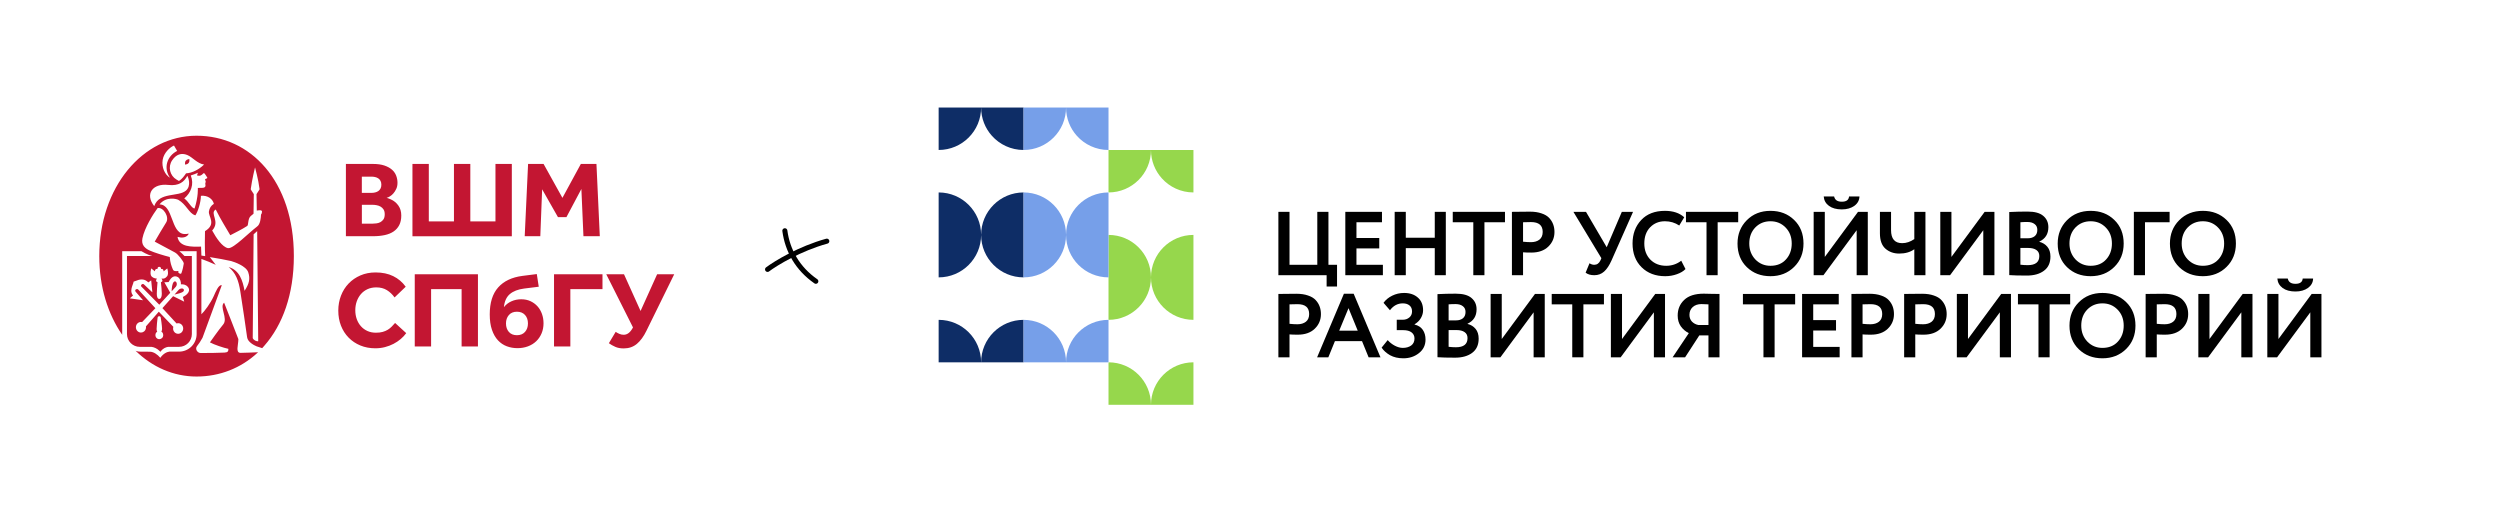 <?xml version="1.0" encoding="UTF-8"?> <svg xmlns="http://www.w3.org/2000/svg" width="2143" height="440" viewBox="0 0 2143 440" fill="none"><path d="M452.672 140.535H465.955L482.114 169.607L497.902 140.535H511.274L514.15 202.488H500.126L498.362 161.987L485.538 186.136H478.289L464.724 162.268L463.153 202.488H449.781L452.672 140.535ZM438.737 202.503H353.553V140.55H367.578V189.783H389.133V140.55H403.157V189.783H424.712V140.55H438.737V202.503ZM319.279 191.725C320.272 191.725 321.384 191.651 322.629 191.488C323.859 191.34 325.016 190.984 326.068 190.421C327.121 189.857 327.996 189.057 328.722 188.004C329.434 186.952 329.789 185.499 329.789 183.631C329.789 181.956 329.448 180.592 328.766 179.539C328.085 178.487 327.21 177.671 326.172 177.078C325.12 176.485 323.978 176.085 322.733 175.878C321.488 175.655 320.346 175.551 319.293 175.551H310.191V191.711H319.279V191.725ZM318.434 165.337C319.486 165.337 320.524 165.219 321.547 164.967C322.57 164.715 323.459 164.329 324.245 163.81C325.016 163.291 325.653 162.565 326.157 161.675C326.647 160.786 326.899 159.674 326.899 158.384C326.899 157.02 326.647 155.894 326.157 154.989C325.668 154.085 325.016 153.373 324.2 152.855C323.4 152.336 322.481 151.965 321.458 151.743C320.435 151.52 319.427 151.417 318.434 151.417H310.161V165.352H318.434V165.337ZM296.523 140.535H319.738C323.578 140.535 326.824 140.98 329.493 141.884C332.161 142.789 334.326 143.975 336.001 145.457C337.676 146.94 338.877 148.659 339.618 150.616C340.359 152.573 340.73 154.589 340.73 156.694C340.73 158.681 340.374 160.43 339.663 161.942C338.951 163.454 338.121 164.759 337.157 165.841C336.194 166.923 335.186 167.768 334.133 168.391C333.08 169.014 332.176 169.414 331.435 169.592C332.606 169.903 333.851 170.363 335.156 170.985C337.691 172.097 339.796 173.832 341.471 176.189C343.147 178.546 343.977 181.392 343.977 184.743C343.977 187.96 343.399 190.688 342.257 192.911C341.116 195.135 339.5 196.973 337.424 198.397C335.349 199.82 332.814 200.858 329.804 201.51C326.795 202.162 323.444 202.488 319.723 202.488H296.508V140.535H296.523Z" fill="#C31632"></path><path d="M563.281 235.122H577.928L554.089 283.629C551.747 288.447 549.019 292.169 545.936 294.763C542.837 297.357 539.072 298.662 534.624 298.662C531.837 298.662 529.451 298.217 527.434 297.313C525.418 296.423 523.58 295.385 521.92 294.2L527.761 284.46C528.754 285.142 529.836 285.734 531.007 286.224C532.178 286.713 533.379 286.965 534.624 286.965C537.782 286.965 540.436 284.86 542.6 280.664L519.696 235.122H534.906L549.093 266.566L563.281 235.122ZM474.895 235.122H516.449V247.827H488.905V296.972H474.91V235.122H474.895ZM443.096 287.336C446.061 287.336 448.389 286.387 450.049 284.504C451.71 282.621 452.555 280.19 452.555 277.225C452.555 274.26 451.724 271.844 450.049 269.99C448.374 268.137 446.061 267.203 443.096 267.203C440.131 267.203 437.819 268.167 436.188 270.079C434.543 271.992 433.727 274.379 433.727 277.225C433.727 280.19 434.543 282.621 436.188 284.504C437.819 286.387 440.117 287.336 443.096 287.336ZM461.82 245.781L449.204 247.353C444.015 248.035 439.968 249.606 437.048 252.082C434.142 254.558 432.437 258.294 431.948 263.304C433.623 261.14 435.743 259.465 438.353 258.294C440.947 257.122 443.764 256.529 446.788 256.529C449.693 256.529 452.317 257.063 454.674 258.145C457.017 259.228 459.033 260.695 460.708 262.548C462.383 264.401 463.658 266.581 464.563 269.086C465.452 271.592 465.912 274.26 465.912 277.106C465.912 280.264 465.348 283.155 464.236 285.779C463.125 288.403 461.583 290.671 459.596 292.554C457.61 294.437 455.253 295.889 452.495 296.912C449.738 297.935 446.758 298.439 443.541 298.439C440.324 298.439 437.285 297.891 434.409 296.823C431.533 295.741 429.013 294.036 426.848 291.724C424.684 289.411 422.964 286.402 421.704 282.725C420.429 279.048 419.807 274.645 419.807 269.516C419.807 259.494 422.223 251.786 427.041 246.374C431.859 240.963 438.782 237.672 447.811 236.501L460.145 234.93L461.82 245.781ZM355.541 235.122H409.696V296.987H395.687V247.842H369.536V296.987H355.527V235.122H355.541ZM348.218 285.571C346.913 287.365 345.342 289.055 343.489 290.627C341.636 292.198 339.575 293.577 337.322 294.748C335.068 295.919 332.622 296.853 329.998 297.535C327.374 298.217 324.632 298.558 321.785 298.558C317.086 298.558 312.787 297.757 308.903 296.142C305.004 294.54 301.653 292.287 298.837 289.411C296.02 286.535 293.841 283.14 292.299 279.211C290.757 275.283 289.986 270.969 289.986 266.269C289.986 261.689 290.757 257.419 292.299 253.431C293.841 249.443 296.02 245.974 298.837 243.039C301.653 240.104 305.019 237.791 308.947 236.086C312.876 234.381 317.219 233.536 321.978 233.536C327.73 233.536 332.756 234.589 337.055 236.694C341.354 238.799 344.927 241.823 347.773 245.781L338.226 254.958C336.373 252.364 334.179 250.273 331.644 248.702C329.109 247.131 326.085 246.345 322.556 246.345C319.769 246.345 317.264 246.849 315.04 247.872C312.816 248.895 310.934 250.303 309.377 252.097C307.835 253.891 306.635 255.981 305.804 258.353C304.974 260.74 304.559 263.26 304.559 265.914C304.559 268.641 304.974 271.162 305.804 273.519C306.635 275.861 307.835 277.907 309.377 279.641C310.919 281.376 312.772 282.74 314.936 283.718C317.101 284.712 319.532 285.201 322.26 285.201C324.484 285.201 326.411 284.964 328.056 284.504C329.687 284.044 331.155 283.422 332.415 282.651C333.675 281.88 334.802 280.976 335.795 279.953C336.788 278.93 337.737 277.892 338.671 276.84L348.218 285.571Z" fill="#C31632"></path><path d="M153.275 248.354L149.555 252.519C150.073 252.371 150.666 252.223 151.318 252.075C152.801 251.719 154.55 251.289 155.855 250.681C157.055 250.118 157.856 249.406 157.633 248.443C157.47 247.731 156.922 247.45 156.492 247.331C156.285 247.287 156.062 247.257 155.855 247.257C155.484 247.257 155.113 247.346 154.728 247.479C154.195 247.643 153.676 247.939 153.275 248.354Z" fill="#C31632"></path><path d="M159.025 141.06C159.648 140.971 160.982 140.645 161.723 139.666C162.094 139.177 162.257 138.584 162.331 138.036C162.39 137.576 162.361 137.161 162.331 136.85C162.331 136.79 162.316 136.746 162.316 136.701C162.286 136.479 162.257 136.346 162.257 136.346C162.257 136.346 160.211 136.464 159.218 137.784C158.225 139.103 158.684 141.104 158.684 141.104C158.684 141.104 158.818 141.089 159.025 141.06Z" fill="#C31632"></path><path d="M151.26 242.139C150.978 241.576 150.563 241.22 150.133 241.19H150.059C149.97 241.19 149.896 241.22 149.822 241.235C149.525 241.279 149.258 241.383 149.021 241.62C147.554 242.969 147.183 247.061 147.139 249.7L147.539 249.27L150.726 245.786C151.734 244.585 151.719 243.088 151.26 242.139Z" fill="#C31632"></path><path d="M224.586 181.461C224.571 182.528 224.274 183.329 223.741 183.951C223.577 186.812 223.192 192.312 220.316 194.239C213.275 199.561 200.452 212.858 195.872 212.71C195.723 212.71 195.546 212.665 195.382 212.636L195.368 212.71C190.461 211.628 185.421 204.082 181.863 197.589C189.171 189.777 179.343 182.869 184.932 179.579C189.127 188.102 194.256 196.151 197.413 201.651C202.216 199.042 206.812 196.996 211.926 193.676C213.127 192.905 212.282 187.45 214.95 185.167C215.617 184.589 216.477 183.862 217.322 183.21L217.559 166.741V166.4C215.81 163.925 214.92 162.234 214.92 162.234C216.106 153.429 218.612 143.512 218.612 143.512C218.612 143.512 221.502 153.829 222.51 162.234C222.51 162.234 221.191 164.502 219.886 166.4L220.123 180.542C220.123 180.542 224.6 179.401 224.6 181.372C224.6 181.387 224.586 181.431 224.586 181.461ZM216.64 289.823L217.396 200.866L220.45 198.108V198.242L221.339 292.195V292.566C219.679 292.581 217.603 291.825 216.64 289.823ZM175.726 198.138C175.371 213.08 175.874 219.558 175.874 219.558C173.873 219.232 172.643 219.069 172.643 219.069L172.346 211.39C164.119 211.598 153.654 211.909 152.156 203.03C152.305 203.074 152.453 203.104 152.586 203.148C153.431 203.386 154.232 203.534 155.002 203.593C158.456 203.845 160.932 202.407 161.747 200.376C161.762 200.332 161.792 200.302 161.807 200.258C160.31 200.598 158.976 200.702 157.804 200.598C146.123 199.546 148.747 175.428 136.74 175.205C142.402 168.134 151.282 170.447 152.868 171.321C159.494 174.983 162.059 182.854 167.069 184.455C167.202 184.5 167.351 184.544 167.499 184.574C169.619 181.476 172.169 173.575 172.228 167.823C178.365 167.26 182.486 170.862 183.316 174.731C180.974 176.154 179.551 178.393 179.106 181.105C178.32 185.656 185.94 191.897 175.726 198.138ZM157.538 225.918C157.389 227.504 156.47 231.654 155.492 234.174C155.373 234.456 155.166 234.59 154.899 234.634C154.365 234.723 153.639 234.397 153.179 233.937C152.601 233.374 152.898 233.359 152.957 232.411C152.927 232.381 152.898 232.366 152.868 232.336C152.838 232.322 152.823 232.307 152.809 232.292C152.305 232.351 151.949 232.411 151.386 232.411C151.119 232.411 150.822 232.411 150.422 232.381C148.821 232.262 148.465 231.699 147.976 230.454C147.012 228.082 145.856 225.236 145.53 220.314C140.92 219.158 132.307 216.623 127.905 214.563C126.245 213.792 124.777 212.769 123.695 211.494C123.576 211.361 123.457 211.227 123.354 211.094C123.309 211.02 123.235 210.96 123.191 210.901H123.206C122.034 209.285 121.516 207.106 122.109 204.216C123.917 195.321 131.196 183.64 135.094 178.363C140.045 177.325 145.501 186.101 142.358 190.815C140.223 194.002 134.798 203.504 132.693 207.032L132.589 207.092L150.037 216.445C152.423 217.646 157.701 224.346 157.538 225.918ZM160.976 245.871C161.925 246.953 162.266 248.183 161.97 249.428C161.54 251.296 159.687 253.105 156.752 254.557L157.79 258.174L157.908 258.59L148.554 253.95L148.391 253.875L139.23 264.134L151.356 277.268C151.786 277.119 152.231 277.03 152.69 277.03C153.861 277.03 154.958 277.505 155.788 278.379C157.434 280.114 157.449 282.945 155.833 284.709C155.818 284.724 155.803 284.754 155.788 284.769C154.958 285.643 153.861 286.117 152.69 286.117C151.519 286.117 150.407 285.643 149.592 284.769C148.406 283.523 148.08 281.715 148.584 280.143L136.25 267.321L136.132 267.187L125.103 279.773C125.325 281.166 124.94 282.649 123.932 283.716C123.754 283.894 123.561 284.057 123.369 284.205C122.627 284.769 121.753 285.065 120.834 285.065C119.663 285.065 118.566 284.59 117.735 283.716C116.075 281.952 116.075 279.091 117.735 277.327C118.165 276.867 118.669 276.526 119.233 276.304C119.737 276.096 120.285 275.978 120.834 275.978C121.16 275.978 121.486 276.023 121.797 276.096L122.109 275.771L133.197 264.193L118.669 248.361C118.24 247.887 117.765 247.739 117.321 247.768C117.009 247.798 116.713 247.901 116.476 248.08C115.898 248.509 115.616 249.31 116.283 250.096C118.076 252.26 119.781 254.216 121.812 256.455L122.375 257.077L122.657 257.389L111.287 255.729L114.045 253.282C111.673 250.6 112.74 247.086 113.17 245.737L113.214 245.589C113.363 245.115 113.526 244.655 113.704 244.181C114.015 243.365 114.326 242.535 114.489 241.661L114.549 241.379L114.845 241.305C115.557 241.127 116.357 240.816 117.128 240.519C117.617 240.327 118.106 240.134 118.566 239.986C118.996 239.837 119.44 239.748 119.885 239.674C120.745 239.526 121.634 239.496 122.494 239.615C124.184 239.823 125.755 240.668 127.149 242.12L127.445 241.868L129.595 240.312L129.624 240.534L130.543 249.932L130.603 250.585L129.654 249.695C129.61 249.651 125.147 245.5 123.413 243.81C123.102 243.514 122.776 243.41 122.45 243.41C122.094 243.425 121.768 243.573 121.501 243.795C120.937 244.255 120.626 245.04 121.116 245.604L136.547 261.199L136.858 260.858L145.945 250.955L140.905 241.987L141.365 241.957L144.552 241.764C144.567 241.735 144.581 241.705 144.596 241.675C145.975 239.007 147.428 237.48 149.028 237.006C149.118 236.976 149.221 236.976 149.325 236.947C150.303 236.739 151.341 236.917 152.409 237.495C154.247 238.489 155.27 241.468 155.106 243.751C156.87 243.617 159.168 243.795 160.976 245.871ZM138.963 289.705C138.919 289.749 138.859 289.794 138.8 289.838C138.177 290.416 137.392 290.743 136.562 290.743C135.643 290.743 134.798 290.372 134.16 289.705C132.871 288.356 132.871 286.162 134.16 284.813C134.338 284.62 134.546 284.472 134.753 284.324C134.442 283.82 134.235 283.108 134.235 282.026C134.235 279.669 134.842 274.407 135.05 272.672L135.109 272.153C135.168 271.664 135.494 271.294 135.954 271.145C136.087 271.101 136.221 271.071 136.369 271.056C137.051 271.042 137.644 271.456 137.763 272.094C137.911 272.85 138.919 279.343 138.919 281.937C138.919 282.99 138.667 283.731 138.326 284.265C138.563 284.413 138.8 284.59 138.993 284.798C140.253 286.162 140.253 288.356 138.963 289.705ZM129.431 230.795L129.595 230.068L129.995 230.365L130.247 230.543C131.196 231.225 132.026 231.936 132.826 232.618C132.826 232.485 132.826 232.336 132.841 232.188C132.885 231.758 133.004 231.284 133.345 230.943C133.612 230.661 133.997 230.513 134.427 230.513C134.457 230.513 134.501 230.513 134.531 230.528C134.724 230.543 134.916 230.572 135.094 230.647C135.08 230.602 135.08 230.543 135.064 230.498C135.035 230.395 134.991 230.291 134.991 230.172C134.991 229.372 135.673 228.72 136.532 228.72C136.577 228.72 136.606 228.734 136.636 228.734C137.436 228.793 138.059 229.402 138.059 230.172C138.059 230.335 138.014 230.498 137.955 230.647C138.089 230.587 138.252 230.558 138.4 230.543C138.474 230.528 138.533 230.528 138.607 230.528C138.637 230.528 138.667 230.543 138.696 230.543C139.097 230.558 139.438 230.691 139.69 230.958C140.149 231.432 140.208 232.159 140.208 232.648C140.342 232.529 140.49 232.426 140.624 232.307C141.306 231.729 142.017 231.136 142.803 230.572L143.44 230.113L143.485 230.32L143.603 230.839C144.344 234.071 144.122 236.131 142.892 237.154C142.654 237.362 142.002 238.34 140.609 238.726C140.149 238.844 139.586 238.889 138.934 238.829C138.756 238.814 138.578 238.814 138.385 238.77C138.385 238.77 139.23 239.823 139.23 240.534C139.23 241.053 138.963 241.631 137.941 241.913C138.281 245.159 138.696 249.562 138.696 251.726C138.696 254.157 138.059 255.536 137.288 256.025C137.066 256.158 136.843 256.247 136.606 256.247C135.139 256.247 134.398 254.765 134.398 251.845C134.398 249.591 134.739 245.144 135.02 241.883C134.042 241.586 133.79 241.023 133.79 240.534C133.79 240.297 134.131 239.17 134.516 238.726C133.953 238.874 131.714 238.577 130.128 237.169C128.957 236.072 128.69 234.026 129.431 230.795ZM144.226 158.528C153.654 159.611 157.953 155.683 160.576 150.761C161.273 151.636 164.268 159.24 159.361 163.406C152.764 168.994 136.473 164.369 132.204 176.702C132.278 176.525 132.144 176.88 132.204 176.702C123.917 166.237 130.929 157.002 144.226 158.528ZM139.452 136.96C140.461 130.941 145.56 126.301 149.147 124.745L149.414 125.205L151.83 129.37C143.099 133.802 139.868 144.149 145.738 152.347C145.738 152.347 145.753 152.377 145.767 152.391C141.32 149.857 138.37 143.379 139.452 136.96ZM160.532 132.868C165.053 134.707 169.13 140.28 174.926 141.036C174.851 141.111 174.778 141.17 174.718 141.229C170.745 145.143 164.786 148.344 159.479 148.582C157.804 151.028 156.07 153.444 153.431 155.134L153.416 155.149L151.326 153.933C145.575 150.583 143.781 143.052 147.546 137.449C150.985 132.32 155.447 130.808 160.532 132.868ZM175.504 148.908C176.275 150.049 177.164 151.265 177.683 152.229C178.157 153.118 175.608 153.162 175.771 153.948C175.904 154.57 176.334 155.178 176.334 155.683C176.334 156.468 175.8 156.898 176.023 157.832C176.986 161.997 172.969 160.767 169.559 161.108C169.559 161.108 170.167 168.164 166.817 178.674C164.253 178.733 161.688 172.715 157.953 170.106C163.689 165.273 166.565 157.935 163.526 150.405C165.883 149.679 167.351 149.101 169.797 148.048C169.693 148.182 169.589 148.374 169.47 148.582C169.218 149.071 168.981 149.738 168.967 150.45C169.085 150.479 169.204 150.509 169.322 150.524C170.315 150.761 171.264 150.791 172.272 150.286C173.088 149.886 173.651 149.338 174.081 148.804C174.437 148.359 175.104 148.404 175.46 148.834C175.474 148.878 175.489 148.878 175.504 148.908ZM168.507 116.34C122.435 116.34 85.094 160.248 85.094 219.544C85.094 245.93 92.506 269.263 104.78 287.037C104.765 286.829 104.75 286.607 104.75 286.384C104.75 286.369 104.75 286.355 104.75 286.355V215.334H121.264C121.264 215.334 126.318 218.521 130.603 219.44H108.841V286.355C108.841 292.403 113.748 297.31 119.796 297.31H129.817C132.278 297.636 134.724 298.807 136.695 300.764C136.962 301.03 137.214 301.282 137.451 301.564C137.496 301.505 137.525 301.46 137.57 301.416L137.585 301.401C137.733 301.193 137.896 300.986 138.059 300.793C139.823 298.673 142.091 297.606 144.167 297.31H153.505C159.553 297.31 164.46 292.403 164.46 286.355V219.44H158.13C156.648 217.705 154.899 216.341 153.757 215.334H168.552V286.355C168.552 294.671 161.821 301.416 153.491 301.416H144.774C144.982 301.445 145.16 301.46 145.367 301.49C142.773 301.49 139.571 303.609 137.436 306.723C135.035 303.862 131.64 301.49 128.424 301.49L119.766 301.416C119.01 301.416 118.269 301.297 117.558 301.105L117.573 301.119C117.513 301.105 117.469 301.075 117.41 301.06C116.994 300.941 116.594 300.808 116.209 300.66C130.514 314.624 148.687 322.762 168.492 322.762C188.237 322.762 206.382 315.661 220.672 302.468L221.205 301.949C216.64 302.127 209.332 302.468 206.248 302.468C201.653 302.468 204.321 295.886 204.321 290.683C199.933 278.898 197.132 272.509 192.107 259.449C187.778 263.141 195.694 272.924 191.336 278.113C187.319 282.886 179.951 293.485 179.951 293.485C183.449 295.427 191.988 298.273 195.768 299.014C195.842 300.986 195.368 302.112 192.477 302.231C183.968 302.587 180.099 302.587 171.902 302.587C169.204 302.587 166.921 299.118 168.907 296.672C170.627 294.552 172.183 292.121 173.592 289.512L190.12 244.477C187.348 243.81 184.843 250.229 183.153 253.979C180.47 259.939 175.311 266.891 172.628 269.381V221.945C178.098 224.08 179.995 224.673 184.947 227.015L179.862 220.388C187.333 221.574 192.448 222.523 198.11 223.768C200.956 224.569 210.992 228.008 212.786 233.404C214.638 238.948 213.631 243.188 209.643 249.28C207.998 240.297 205.196 231.61 196.02 228.912C202.009 233.849 204.558 240.297 206.056 250.184C208.027 263.17 210.592 279.714 211.822 289.097C212.356 293.174 217.678 295.916 219.99 296.894L224.748 298.436L226.675 296.257C242.226 278.513 251.891 252.408 251.891 219.544C251.92 154.911 214.579 116.34 168.507 116.34Z" fill="#C31632"></path><path d="M657.951 230.924C665.136 225.557 685.352 213.203 708.74 206.725" stroke="black" stroke-width="4.326" stroke-linecap="round"></path><path d="M672.772 197.798C675.029 214.654 683.562 230.164 699.332 241.113" stroke="black" stroke-width="4.326" stroke-linecap="round"></path><path d="M804.605 274.169C824.712 274.169 841.008 290.465 841.008 310.571L804.605 310.571L804.605 274.169Z" fill="#0E2D66"></path><path d="M804.605 237.766C824.712 237.766 841.008 221.47 841.008 201.364C841.008 221.47 857.304 237.766 877.41 237.766L877.41 164.961C857.304 164.961 841.008 181.257 841.008 201.364C841.008 181.257 824.712 164.961 804.605 164.961L804.605 237.766Z" fill="#0E2D66"></path><path d="M804.605 128.559C824.712 128.559 841.008 112.263 841.008 92.156C841.008 101.475 844.506 109.978 850.26 116.415C856.934 123.866 866.622 128.559 877.41 128.559L877.41 92.156L841.008 92.156L804.605 92.156L804.605 128.559Z" fill="#0E2D66"></path><path d="M877.41 274.169C857.304 274.169 841.008 290.465 841.008 310.571L877.41 310.571L877.41 274.169Z" fill="#0E2D66"></path><path d="M950.217 310.572C970.323 310.572 986.619 326.868 986.619 346.975L950.217 346.975L950.217 310.572Z" fill="#96D74C"></path><path d="M950.217 274.17C970.323 274.17 986.619 257.874 986.619 237.767C986.619 257.874 1002.92 274.17 1023.02 274.17L1023.02 201.365C1002.92 201.365 986.619 217.66 986.619 237.767C986.619 217.66 970.323 201.365 950.217 201.365L950.217 274.17Z" fill="#96D74C"></path><path d="M950.217 164.962C970.323 164.962 986.619 148.666 986.619 128.56C986.619 137.878 990.117 146.382 995.872 152.818C1002.55 160.27 1012.23 164.962 1023.02 164.962L1023.02 128.56L986.619 128.56L950.217 128.56L950.217 164.962Z" fill="#96D74C"></path><path d="M1023.02 310.572C1002.92 310.572 986.619 326.868 986.619 346.975L1023.02 346.975L1023.02 310.572Z" fill="#96D74C"></path><path d="M877.41 274.169C897.517 274.169 913.813 290.465 913.813 310.571L877.41 310.571L877.41 274.169Z" fill="#769FE9"></path><path d="M877.41 237.766C897.517 237.766 913.813 221.47 913.813 201.364C913.813 221.47 930.108 237.766 950.215 237.766L950.215 164.961C930.108 164.961 913.813 181.257 913.813 201.364C913.813 181.257 897.517 164.961 877.41 164.961L877.41 237.766Z" fill="#769FE9"></path><path d="M877.41 128.559C897.517 128.559 913.813 112.263 913.813 92.156C913.813 101.475 917.311 109.978 923.065 116.415C929.739 123.866 939.427 128.559 950.215 128.559L950.215 92.156L913.813 92.156L877.41 92.156L877.41 128.559Z" fill="#769FE9"></path><path d="M950.215 274.169C930.108 274.169 913.813 290.465 913.813 310.571L950.215 310.571L950.215 274.169Z" fill="#769FE9"></path><path d="M1095.83 235.903V181.591H1105.37V226.98H1129.19V181.591H1138.74V226.98H1146.11V245.601H1137.18V235.903H1095.83Z" fill="black"></path><path d="M1153.21 235.903V181.591H1184.63V190.514H1162.75V204.014H1182.3V212.937H1162.75V226.98H1185.41V235.903H1153.21Z" fill="black"></path><path d="M1229.88 235.903V212.704H1205.05V235.903H1195.51V181.591H1205.05V203.781H1229.88V181.591H1239.35V235.903H1229.88Z" fill="black"></path><path d="M1245.3 190.514V181.591H1290.07V190.514H1272.46V235.903H1262.92V190.514H1245.3Z" fill="black"></path><path d="M1305.56 235.903H1296.02V181.591C1296.95 181.591 1299.41 181.565 1303.39 181.514C1307.43 181.462 1310.12 181.436 1311.46 181.436C1315.29 181.436 1318.6 181.927 1321.39 182.91C1324.24 183.841 1326.44 185.16 1327.99 186.867C1329.54 188.522 1330.68 190.359 1331.4 192.376C1332.13 194.342 1332.49 196.514 1332.49 198.893C1332.49 203.807 1330.73 207.971 1327.21 211.385C1323.69 214.799 1318.83 216.506 1312.63 216.506C1309.47 216.506 1307.12 216.428 1305.56 216.273V235.903ZM1312.39 190.359C1311.25 190.359 1308.98 190.41 1305.56 190.514V207.195C1308.05 207.454 1310.3 207.583 1312.31 207.583C1315.32 207.583 1317.75 206.859 1319.61 205.411C1321.47 203.911 1322.4 201.712 1322.4 198.816C1322.4 193.178 1319.07 190.359 1312.39 190.359Z" fill="black"></path><path d="M1399.85 181.591L1381.39 223.256C1379.47 227.549 1377.35 230.73 1375.02 232.799C1372.7 234.868 1369.9 235.903 1366.64 235.903C1363.49 235.903 1361.01 235.179 1359.19 233.73L1362.53 225.661C1363.82 226.54 1365.17 226.98 1366.57 226.98C1368.95 226.98 1370.73 225.713 1371.92 223.178L1372.7 221.316L1348.72 181.591H1359.51L1377.27 211.928L1390.23 181.591H1399.85Z" fill="black"></path><path d="M1441.16 223.489L1444.8 230.627C1443.1 232.437 1440.64 233.911 1437.43 235.049C1434.28 236.187 1430.94 236.756 1427.42 236.756C1419.1 236.756 1412.35 234.196 1407.17 229.075C1402 223.954 1399.42 217.178 1399.42 208.747C1399.42 200.626 1401.87 193.928 1406.79 188.652C1411.7 183.376 1418.5 180.738 1427.19 180.738C1434.17 180.738 1439.68 182.574 1443.72 186.247L1439.45 193.307C1435.78 190.876 1431.69 189.66 1427.19 189.66C1422.07 189.66 1417.83 191.393 1414.47 194.859C1411.16 198.324 1409.5 202.954 1409.5 208.747C1409.5 214.385 1411.23 218.989 1414.7 222.558C1418.22 226.075 1422.74 227.834 1428.28 227.834C1433.09 227.834 1437.38 226.385 1441.16 223.489Z" fill="black"></path><path d="M1445.21 190.514V181.591H1489.98V190.514H1472.37V235.903H1462.83V190.514H1445.21Z" fill="black"></path><path d="M1489.4 208.747C1489.4 200.781 1492.03 194.135 1497.31 188.807C1502.64 183.428 1509.41 180.738 1517.64 180.738C1525.81 180.738 1532.56 183.324 1537.89 188.497C1543.27 193.669 1545.96 200.419 1545.96 208.747C1545.96 216.868 1543.27 223.566 1537.89 228.842C1532.51 234.118 1525.76 236.756 1517.64 236.756C1509.47 236.756 1502.72 234.17 1497.39 228.997C1492.06 223.825 1489.4 217.075 1489.4 208.747ZM1499.48 208.747C1499.48 214.178 1501.22 218.73 1504.68 222.402C1508.2 226.023 1512.52 227.834 1517.64 227.834C1523.22 227.834 1527.65 226.023 1530.91 222.402C1534.22 218.782 1535.87 214.23 1535.87 208.747C1535.87 203.161 1534.11 198.583 1530.6 195.014C1527.13 191.445 1522.81 189.66 1517.64 189.66C1512.41 189.66 1508.07 191.445 1504.6 195.014C1501.19 198.583 1499.48 203.161 1499.48 208.747Z" fill="black"></path><path d="M1563.05 235.903H1554.67V181.591H1564.22V220.23L1592.69 181.591H1601.07V235.903H1591.53V197.342L1563.05 235.903ZM1563.29 168.401H1572.21C1572.83 171.401 1575.03 172.901 1578.8 172.901C1582.68 172.901 1584.75 171.401 1585.01 168.401H1593.93C1593.83 171.712 1592.36 174.401 1589.51 176.47C1586.67 178.488 1583.1 179.496 1578.8 179.496C1574.2 179.496 1570.53 178.488 1567.79 176.47C1565.04 174.453 1563.54 171.764 1563.29 168.401Z" fill="black"></path><path d="M1650.49 181.591V235.903H1640.95V213.635C1637.54 216.118 1633.22 217.359 1627.99 217.359C1623.34 217.359 1619.41 215.963 1616.2 213.169C1613.04 210.376 1611.47 205.98 1611.47 199.98V181.591H1621.01V197.264C1621.01 204.712 1624.19 208.437 1630.55 208.437C1634.07 208.437 1637.54 207.273 1640.95 204.945V181.591H1650.49Z" fill="black"></path><path d="M1671.6 235.903H1663.22V181.591H1672.76V220.23L1701.24 181.591H1709.62V235.903H1700.07V197.342L1671.6 235.903Z" fill="black"></path><path d="M1722.34 235.825V181.746C1727.41 181.488 1732.63 181.359 1738.01 181.359C1744.17 181.359 1748.67 182.6 1751.51 185.083C1754.41 187.514 1755.86 190.747 1755.86 194.781C1755.86 200.574 1753.27 204.687 1748.1 207.118V207.273C1750.94 207.997 1753.24 209.419 1755 211.54C1756.76 213.661 1757.64 216.454 1757.64 219.92C1757.64 225.299 1755.78 229.359 1752.05 232.101C1748.38 234.842 1743.52 236.213 1737.47 236.213C1730.9 236.213 1725.86 236.084 1722.34 235.825ZM1738.63 212.549H1731.88V226.903C1734.05 227.161 1736.15 227.29 1738.17 227.29C1744.79 227.29 1748.1 224.678 1748.1 219.454C1748.1 217.178 1747.27 215.471 1745.62 214.333C1743.96 213.144 1741.63 212.549 1738.63 212.549ZM1737.86 190.281C1735.58 190.281 1733.59 190.359 1731.88 190.514V204.247H1738.32C1740.7 204.247 1742.64 203.652 1744.14 202.462C1745.64 201.221 1746.39 199.411 1746.39 197.031C1746.39 194.859 1745.62 193.204 1744.06 192.066C1742.56 190.876 1740.49 190.281 1737.86 190.281Z" fill="black"></path><path d="M1763.86 208.747C1763.86 200.781 1766.5 194.135 1771.78 188.807C1777.1 183.428 1783.88 180.738 1792.1 180.738C1800.28 180.738 1807.03 183.324 1812.36 188.497C1817.73 193.669 1820.42 200.419 1820.42 208.747C1820.42 216.868 1817.73 223.566 1812.36 228.842C1806.98 234.118 1800.23 236.756 1792.1 236.756C1783.93 236.756 1777.18 234.17 1771.85 228.997C1766.53 223.825 1763.86 217.075 1763.86 208.747ZM1773.95 208.747C1773.95 214.178 1775.68 218.73 1779.15 222.402C1782.66 226.023 1786.98 227.834 1792.1 227.834C1797.69 227.834 1802.11 226.023 1805.37 222.402C1808.68 218.782 1810.34 214.23 1810.34 208.747C1810.34 203.161 1808.58 198.583 1805.06 195.014C1801.6 191.445 1797.28 189.66 1792.1 189.66C1786.88 189.66 1782.54 191.445 1779.07 195.014C1775.66 198.583 1773.95 203.161 1773.95 208.747Z" fill="black"></path><path d="M1829.14 235.903V181.591H1859.79V190.514H1838.68V235.903H1829.14Z" fill="black"></path><path d="M1860.06 208.747C1860.06 200.781 1862.69 194.135 1867.97 188.807C1873.3 183.428 1880.07 180.738 1888.3 180.738C1896.47 180.738 1903.22 183.324 1908.55 188.497C1913.93 193.669 1916.62 200.419 1916.62 208.747C1916.62 216.868 1913.93 223.566 1908.55 228.842C1903.17 234.118 1896.42 236.756 1888.3 236.756C1880.13 236.756 1873.38 234.17 1868.05 228.997C1862.72 223.825 1860.06 217.075 1860.06 208.747ZM1870.14 208.747C1870.14 214.178 1871.88 218.73 1875.34 222.402C1878.86 226.023 1883.18 227.834 1888.3 227.834C1893.88 227.834 1898.31 226.023 1901.57 222.402C1904.88 218.782 1906.53 214.23 1906.53 208.747C1906.53 203.161 1904.77 198.583 1901.26 195.014C1897.79 191.445 1893.47 189.66 1888.3 189.66C1883.07 189.66 1878.73 191.445 1875.26 195.014C1871.85 198.583 1870.14 203.161 1870.14 208.747Z" fill="black"></path><path d="M1105.37 306.281H1095.83V251.969C1096.76 251.969 1099.22 251.944 1103.2 251.892C1107.24 251.84 1109.93 251.814 1111.27 251.814C1115.1 251.814 1118.41 252.306 1121.2 253.288C1124.05 254.22 1126.24 255.538 1127.8 257.245C1129.35 258.901 1130.49 260.737 1131.21 262.754C1131.93 264.72 1132.3 266.892 1132.3 269.272C1132.3 274.185 1130.54 278.349 1127.02 281.763C1123.5 285.177 1118.64 286.884 1112.43 286.884C1109.28 286.884 1106.93 286.806 1105.37 286.651V306.281ZM1112.2 260.737C1111.06 260.737 1108.79 260.789 1105.37 260.892V277.573C1107.86 277.832 1110.11 277.961 1112.12 277.961C1115.12 277.961 1117.55 277.237 1119.42 275.789C1121.28 274.289 1122.21 272.091 1122.21 269.194C1122.21 263.556 1118.87 260.737 1112.2 260.737Z" fill="black"></path><path d="M1129.03 306.281L1151.99 251.814H1160.37L1183.34 306.281H1173.17L1167.51 292.393H1144.31L1138.65 306.281H1129.03ZM1155.95 264.151L1147.96 283.47H1163.86L1155.95 264.151Z" fill="black"></path><path d="M1202.96 307.134C1198.56 307.134 1194.76 306.255 1191.55 304.496C1188.39 302.686 1185.99 300.514 1184.33 297.979L1189.53 291.539C1191.24 293.505 1193.28 295.108 1195.66 296.35C1198.04 297.591 1200.32 298.212 1202.49 298.212C1205.33 298.212 1207.71 297.539 1209.63 296.194C1211.54 294.798 1212.5 292.781 1212.5 290.143C1212.5 287.97 1211.67 286.237 1210.02 284.944C1208.36 283.651 1205.98 283.005 1202.88 283.005H1197.29V274.082H1202.57C1204.69 274.082 1206.52 273.435 1208.08 272.142C1209.63 270.849 1210.4 269.116 1210.4 266.944C1210.4 264.72 1209.68 263.013 1208.23 261.823C1206.78 260.633 1204.87 260.039 1202.49 260.039C1198.09 260.039 1194.42 262.004 1191.47 265.935L1185.96 259.573C1187.77 257.039 1190.26 254.995 1193.41 253.444C1196.57 251.892 1199.96 251.116 1203.58 251.116C1208.49 251.116 1212.42 252.435 1215.37 255.073C1218.37 257.659 1219.87 261.306 1219.87 266.013C1219.87 268.237 1219.25 270.435 1218.01 272.608C1216.77 274.78 1214.96 276.565 1212.58 277.961V278.194C1215.73 278.97 1218.08 280.496 1219.64 282.772C1221.19 285.048 1221.96 287.815 1221.96 291.074C1221.96 295.884 1220.08 299.763 1216.3 302.712C1212.58 305.66 1208.13 307.134 1202.96 307.134Z" fill="black"></path><path d="M1232.2 306.203V252.125C1237.27 251.866 1242.5 251.737 1247.88 251.737C1254.03 251.737 1258.53 252.978 1261.38 255.461C1264.27 257.892 1265.72 261.125 1265.72 265.159C1265.72 270.953 1263.13 275.065 1257.96 277.496V277.651C1260.81 278.375 1263.11 279.798 1264.87 281.918C1266.63 284.039 1267.51 286.832 1267.51 290.298C1267.51 295.677 1265.64 299.738 1261.92 302.479C1258.25 305.22 1253.38 306.591 1247.33 306.591C1240.76 306.591 1235.72 306.462 1232.2 306.203ZM1248.5 282.927H1241.75V297.281C1243.92 297.539 1246.01 297.669 1248.03 297.669C1254.65 297.669 1257.96 295.057 1257.96 289.832C1257.96 287.556 1257.13 285.849 1255.48 284.711C1253.82 283.522 1251.5 282.927 1248.5 282.927ZM1247.72 260.659C1245.44 260.659 1243.45 260.737 1241.75 260.892V274.625H1248.19C1250.57 274.625 1252.5 274.03 1254 272.841C1255.5 271.599 1256.25 269.789 1256.25 267.409C1256.25 265.237 1255.48 263.582 1253.93 262.444C1252.43 261.254 1250.36 260.659 1247.72 260.659Z" fill="black"></path><path d="M1286.14 306.281H1277.76V251.969H1287.3V290.608L1315.78 251.969H1324.16V306.281H1314.62V267.72L1286.14 306.281Z" fill="black"></path><path d="M1330.13 260.892V251.969H1374.9V260.892H1357.29V306.281H1347.74V260.892H1330.13Z" fill="black"></path><path d="M1389.23 306.281H1380.85V251.969H1390.39V290.608L1418.87 251.969H1427.25V306.281H1417.7V267.72L1389.23 306.281Z" fill="black"></path><path d="M1464.49 306.281V287.505H1456.65L1444.47 306.281H1433.76L1447.65 285.565C1444.86 284.168 1442.56 282.203 1440.75 279.668C1438.99 277.082 1438.11 274.03 1438.11 270.513C1438.11 265.082 1439.97 260.608 1443.7 257.09C1447.42 253.521 1453.01 251.737 1460.45 251.737C1461.64 251.737 1463.92 251.788 1467.28 251.892C1470.7 251.944 1472.92 251.969 1473.95 251.969V306.281H1464.49ZM1455.8 278.582H1464.49V260.892C1461.85 260.737 1459.86 260.659 1458.51 260.659C1455.41 260.659 1452.9 261.513 1450.99 263.22C1449.13 264.927 1448.2 267.151 1448.2 269.892C1448.2 272.22 1448.92 274.16 1450.37 275.711C1451.87 277.211 1453.68 278.168 1455.8 278.582Z" fill="black"></path><path d="M1494.03 260.892V251.969H1538.8V260.892H1521.19V306.281H1511.64V260.892H1494.03Z" fill="black"></path><path d="M1544.75 306.281V251.969H1576.17V260.892H1554.29V274.392H1573.84V283.315H1554.29V297.358H1576.95V306.281H1544.75Z" fill="black"></path><path d="M1596.59 306.281H1587.05V251.969C1587.98 251.969 1590.44 251.944 1594.42 251.892C1598.45 251.84 1601.14 251.814 1602.49 251.814C1606.32 251.814 1609.63 252.306 1612.42 253.288C1615.26 254.22 1617.46 255.538 1619.01 257.245C1620.57 258.901 1621.7 260.737 1622.43 262.754C1623.15 264.72 1623.51 266.892 1623.51 269.272C1623.51 274.185 1621.76 278.349 1618.24 281.763C1614.72 285.177 1609.86 286.884 1603.65 286.884C1600.5 286.884 1598.14 286.806 1596.59 286.651V306.281ZM1603.42 260.737C1602.28 260.737 1600.01 260.789 1596.59 260.892V277.573C1599.07 277.832 1601.32 277.961 1603.34 277.961C1606.34 277.961 1608.77 277.237 1610.63 275.789C1612.5 274.289 1613.43 272.091 1613.43 269.194C1613.43 263.556 1610.09 260.737 1603.42 260.737Z" fill="black"></path><path d="M1641.77 306.281H1632.23V251.969C1633.16 251.969 1635.62 251.944 1639.6 251.892C1643.63 251.84 1646.32 251.814 1647.67 251.814C1651.5 251.814 1654.81 252.306 1657.6 253.288C1660.44 254.22 1662.64 255.538 1664.19 257.245C1665.75 258.901 1666.88 260.737 1667.61 262.754C1668.33 264.72 1668.69 266.892 1668.69 269.272C1668.69 274.185 1666.94 278.349 1663.42 281.763C1659.9 285.177 1655.04 286.884 1648.83 286.884C1645.68 286.884 1643.32 286.806 1641.77 286.651V306.281ZM1648.6 260.737C1647.46 260.737 1645.19 260.789 1641.77 260.892V277.573C1644.25 277.832 1646.5 277.961 1648.52 277.961C1651.52 277.961 1653.95 277.237 1655.81 275.789C1657.68 274.289 1658.61 272.091 1658.61 269.194C1658.61 263.556 1655.27 260.737 1648.6 260.737Z" fill="black"></path><path d="M1685.79 306.281H1677.41V251.969H1686.95V290.608L1715.43 251.969H1723.81V306.281H1714.26V267.72L1685.79 306.281Z" fill="black"></path><path d="M1729.78 260.892V251.969H1774.55V260.892H1756.93V306.281H1747.39V260.892H1729.78Z" fill="black"></path><path d="M1773.96 279.125C1773.96 271.159 1776.6 264.513 1781.88 259.185C1787.2 253.806 1793.98 251.116 1802.2 251.116C1810.38 251.116 1817.13 253.702 1822.45 258.875C1827.83 264.047 1830.52 270.797 1830.52 279.125C1830.52 287.246 1827.83 293.944 1822.45 299.22C1817.07 304.496 1810.32 307.134 1802.2 307.134C1794.03 307.134 1787.28 304.548 1781.95 299.376C1776.63 294.203 1773.96 287.453 1773.96 279.125ZM1784.05 279.125C1784.05 284.556 1785.78 289.108 1789.25 292.781C1792.76 296.401 1797.08 298.212 1802.2 298.212C1807.79 298.212 1812.21 296.401 1815.47 292.781C1818.78 289.16 1820.44 284.608 1820.44 279.125C1820.44 273.539 1818.68 268.961 1815.16 265.392C1811.69 261.823 1807.38 260.039 1802.2 260.039C1796.98 260.039 1792.63 261.823 1789.17 265.392C1785.75 268.961 1784.05 273.539 1784.05 279.125Z" fill="black"></path><path d="M1848.78 306.281H1839.24V251.969C1840.17 251.969 1842.63 251.944 1846.61 251.892C1850.64 251.84 1853.33 251.814 1854.68 251.814C1858.51 251.814 1861.82 252.306 1864.61 253.288C1867.45 254.22 1869.65 255.538 1871.2 257.245C1872.76 258.901 1873.89 260.737 1874.62 262.754C1875.34 264.72 1875.7 266.892 1875.7 269.272C1875.7 274.185 1873.95 278.349 1870.43 281.763C1866.91 285.177 1862.05 286.884 1855.84 286.884C1852.69 286.884 1850.33 286.806 1848.78 286.651V306.281ZM1855.61 260.737C1854.47 260.737 1852.2 260.789 1848.78 260.892V277.573C1851.26 277.832 1853.51 277.961 1855.53 277.961C1858.53 277.961 1860.96 277.237 1862.83 275.789C1864.69 274.289 1865.62 272.091 1865.62 269.194C1865.62 263.556 1862.28 260.737 1855.61 260.737Z" fill="black"></path><path d="M1892.8 306.281H1884.42V251.969H1893.96V290.608L1922.44 251.969H1930.82V306.281H1921.27V267.72L1892.8 306.281Z" fill="black"></path><path d="M1951.92 306.281H1943.54V251.969H1953.08V290.608L1981.56 251.969H1989.94V306.281H1980.39V267.72L1951.92 306.281ZM1952.15 238.78H1961.07C1961.7 241.78 1963.89 243.28 1967.67 243.28C1971.55 243.28 1973.62 241.78 1973.88 238.78H1982.8C1982.7 242.09 1981.22 244.78 1978.38 246.849C1975.53 248.866 1971.96 249.875 1967.67 249.875C1963.07 249.875 1959.39 248.866 1956.65 246.849C1953.91 244.831 1952.41 242.142 1952.15 238.78Z" fill="black"></path></svg> 